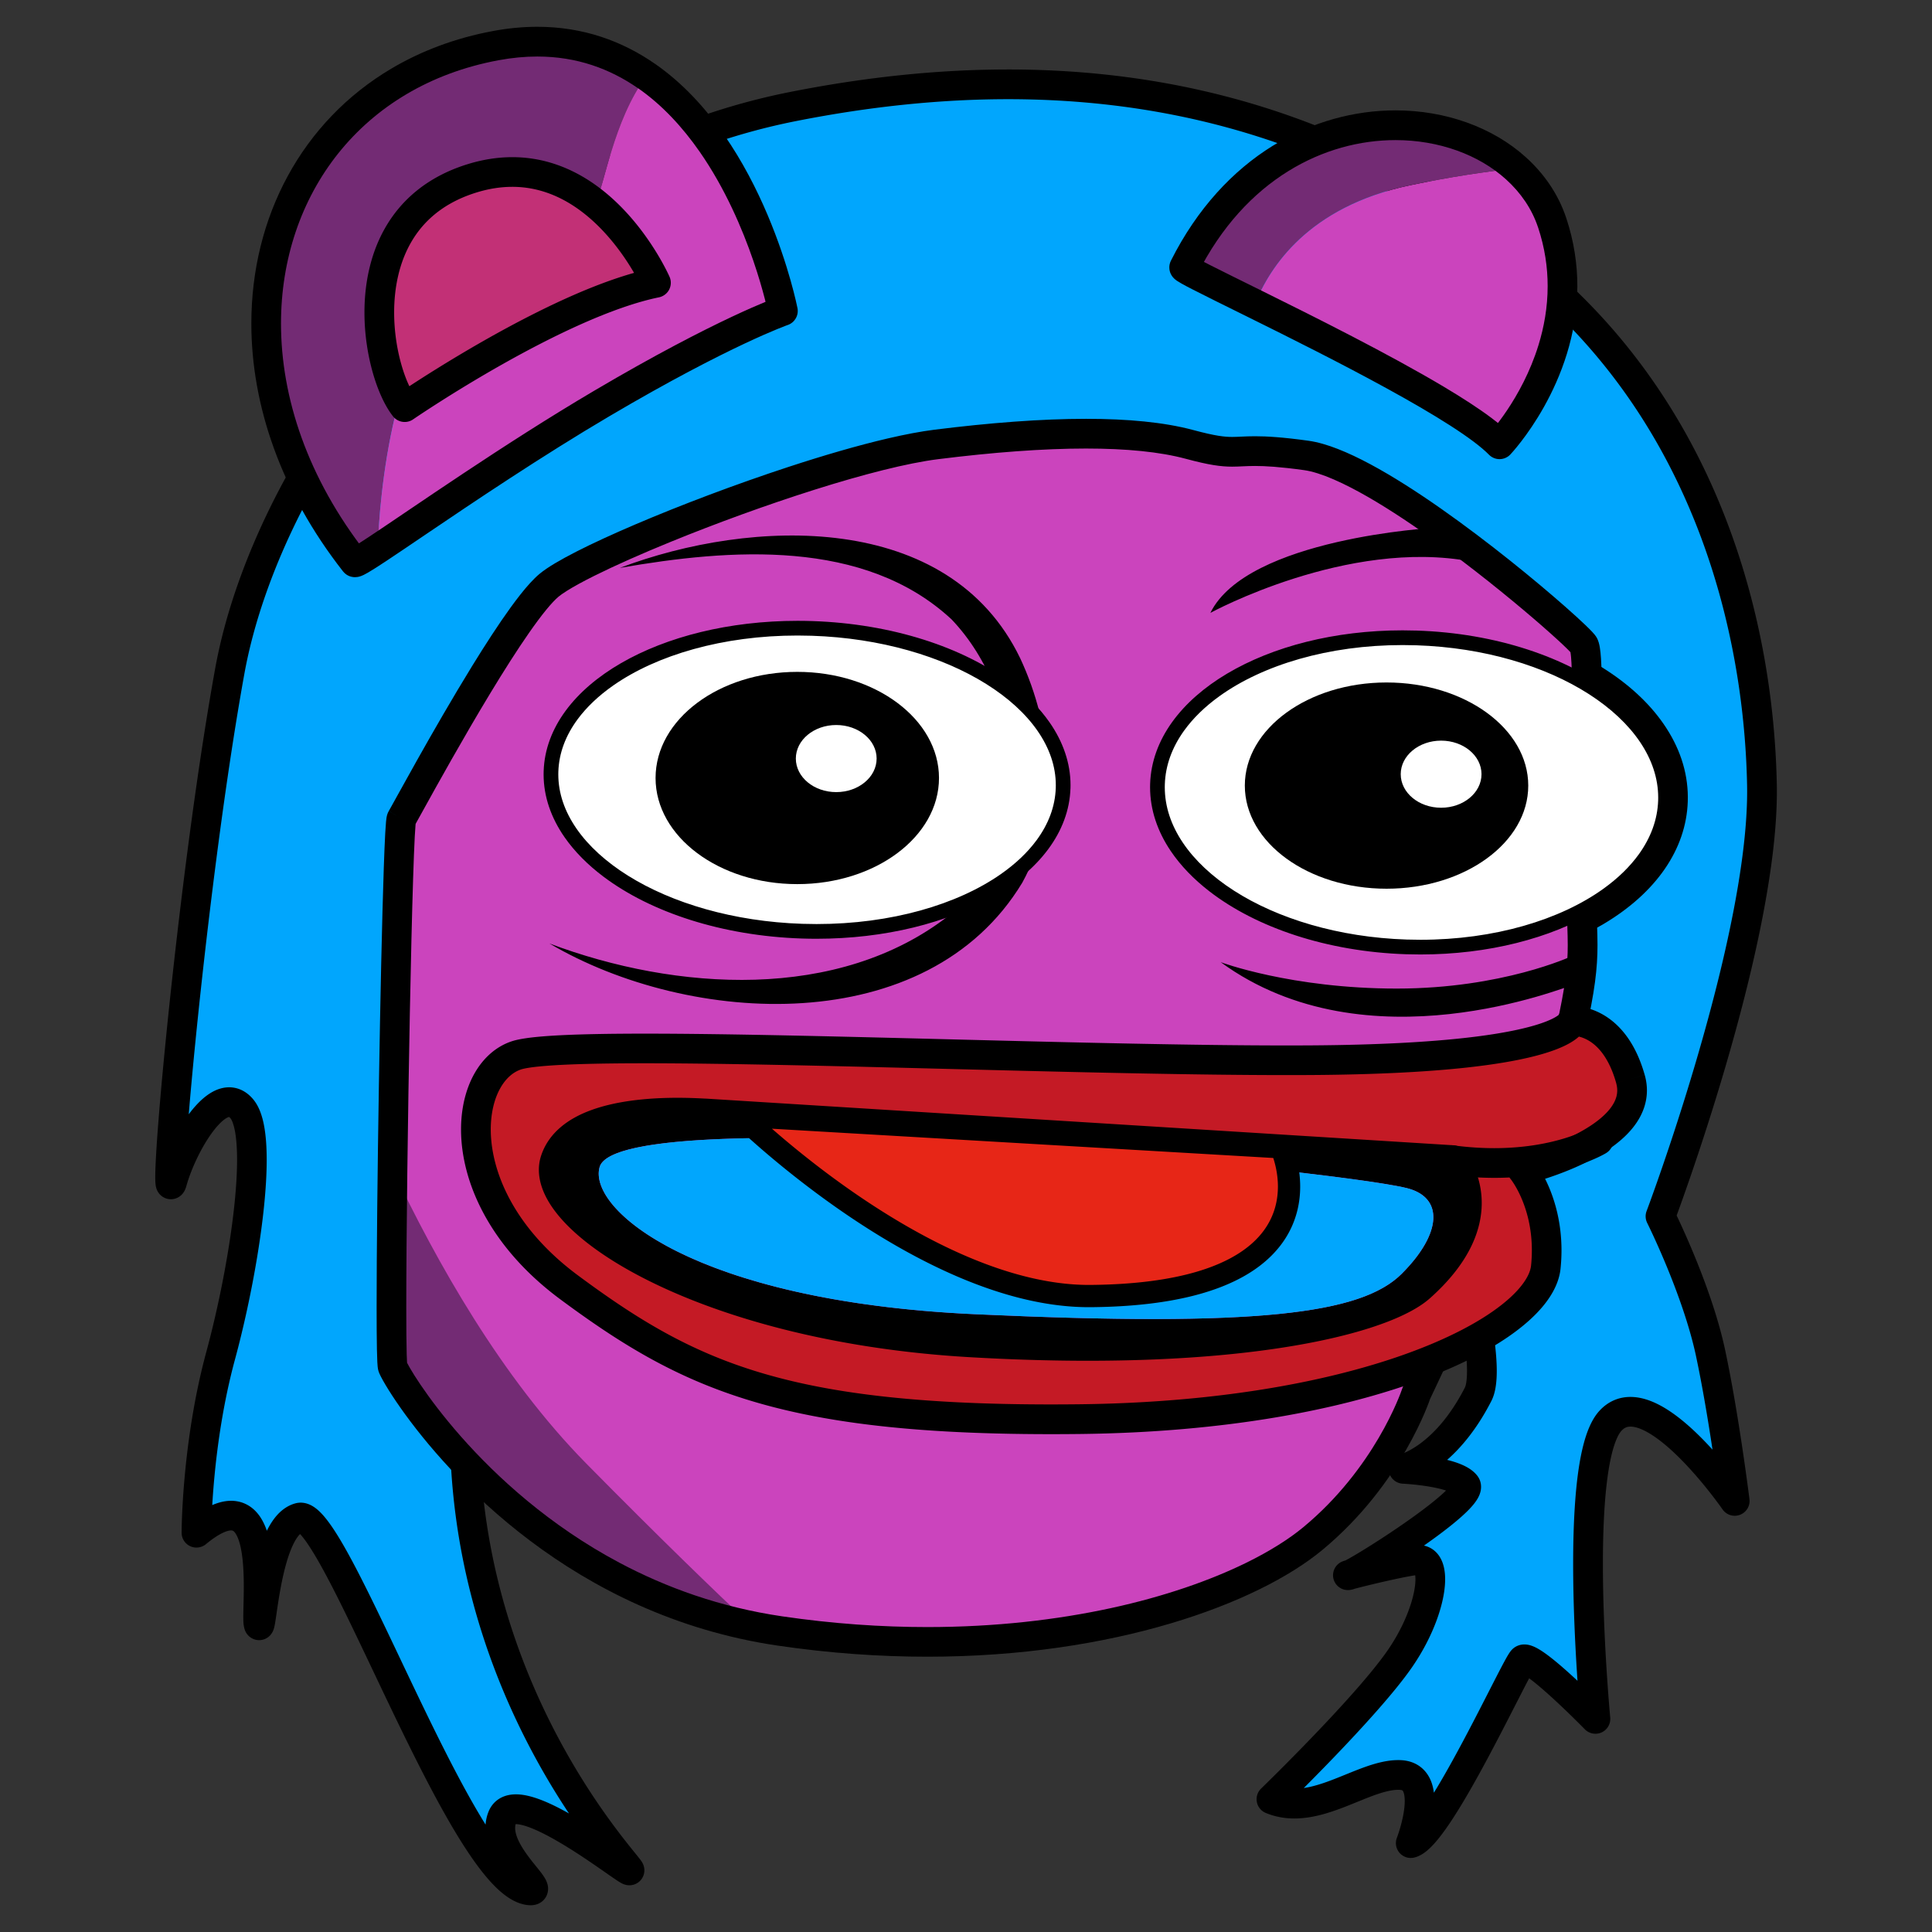 <svg xmlns="http://www.w3.org/2000/svg" xml:space="preserve" id="Layer_1" x="0" y="0" style="enable-background:new 0 0 1999.44 1999.44" version="1.1" viewBox="0 0 1999.44 1999.44"><rect x="0" y="0" width="1999.44" height="1999.44" fill="#333333" stroke="none"/><style>.st0{fill:#01a6fd}.st1{fill:#cb44bd}.st2{fill:#732b74}.st6{fill:#fff}</style><path d="M203.26 1586.29s0-90.88 25.07-183.32 45.44-227.19 21.94-255.4c-23.5-28.2-61.11 36.04-72.08 75.21-10.97 39.17 20.37-311.81 59.54-528.03 39.17-216.23 250.7-518.63 582.87-584.44s575.04 15.67 761.49 167.65 238.16 374.48 241.3 534.3c3.13 159.82-104.98 446.56-104.98 446.56s37.6 75.21 51.71 141.02c14.1 65.81 25.07 153.55 25.07 153.55s-87.74-126.92-128.48-83.04c-40.74 43.87-15.67 308.67-15.67 308.67s-67.38-68.94-75.21-61.11c-7.83 7.83-87.74 183.32-115.95 189.59 0 0 26.64-68.94-10.97-70.51-37.6-1.57-87.74 43.87-133.18 25.07 0 0 98.71-95.58 133.18-145.72 34.47-50.14 40.74-104.98 17.24-101.85-23.5 3.13-78.34 17.24-70.51 15.67 7.83-1.57 131.96-79.35 120.99-93.45-10.97-14.1-64.12-16.62-64.12-16.62s42.71-9.81 77.18-77.18c34.47-67.38-168.53-661.98-317.38-713.68s-745.83 531.17-730.16 789.7 173.92 416.79 169.22 416.79-117.51-90.88-131.62-54.84c-14.1 36.04 50.79 79.44 26.64 75.21-69.54-12.19-200.56-394.85-236.6-385.45s-39.17 126.92-42.31 109.68c-3.11-17.25 17.26-161.4-64.22-94.03z" class="st0"/><path d="M203.26 1586.29h15.36v-.03c0-1.03.09-23.66 3.22-57.15 3.12-33.48 9.3-77.82 21.32-122.12 8.78-32.4 16.95-69.68 22.96-106.03 3-18.17 5.47-36.11 7.19-53.1 1.72-17 2.7-33.04 2.7-47.53-.01-13.09-.78-24.89-2.71-35.26-.97-5.19-2.24-10.04-3.99-14.59-1.76-4.54-4-8.84-7.24-12.75-3.07-3.69-6.75-6.87-11.07-9.1-4.29-2.24-9.18-3.4-13.84-3.38-2.82 0-5.55.39-8.11 1.05-4.82 1.25-9.04 3.4-12.88 5.96-3.36 2.25-6.46 4.85-9.39 7.7-5.13 4.99-9.82 10.77-14.21 17.05-6.57 9.42-12.45 19.97-17.42 30.59-4.97 10.63-9.01 21.27-11.74 31.02-.09.31-.15.5-.16.54l5.37 1.91-5.22-2.29c-.11.25-.15.36-.16.38l5.37 1.91-5.22-2.29 9.93 4.36-9.49-5.23c-.22.41-.35.68-.43.87l9.93 4.36-9.49-5.23 11.49 6.33-10.75-7.52c-.35.5-.57.88-.74 1.19l11.49 6.33-10.75-7.52 11.88 8.3-8.85-11.46c-1.73 1.36-2.48 2.41-3.02 3.16l11.88 8.3-8.85-11.46 9.18 11.88-5.61-13.92c-1.55.63-2.7 1.38-3.57 2.05l9.18 11.88-5.61-13.92 5.66 14.05v-15.15c-2.14 0-4.12.47-5.66 1.1l5.66 14.05v-15.15 15.18l4.36-14.54c-1.37-.41-2.89-.64-4.36-.64v15.18l4.36-14.54-4.35 14.51 7.87-12.94c-1-.61-2.19-1.17-3.53-1.57l-4.35 14.51 7.87-12.94-7.8 12.82 11.78-9.31a14.99 14.99 0 0 0-3.98-3.52l-7.8 12.82 11.78-9.31-11.46 9.05 13.01-6.62c-.33-.65-.79-1.45-1.56-2.43l-11.46 9.05 13.01-6.62-11.92 6.07 12.89-3.62c-.15-.51-.36-1.23-.96-2.45l-11.92 6.07 12.89-3.62-7.88 2.22 8.14-1.05c-.01-.05-.02-.3-.26-1.17l-7.88 2.22 8.14-1.05c-.01-.08-.05-.56-.08-1.25-.03-.7-.04-1.63-.04-2.75 0-2.78.1-6.66.31-11.42.78-17.89 3.02-48.01 6.44-85.58 5.13-56.39 12.91-129.73 22.37-205.27 9.45-75.53 20.59-153.3 32.39-218.45 9.46-52.3 29.52-110.44 59.45-169.04 44.88-87.92 111.94-176.83 198.14-249.58 86.22-72.77 191.45-129.39 313.15-153.5 78.22-15.5 151.27-22.7 219.62-22.7 109.31.01 206.61 18.4 294.09 50.94 87.48 32.55 165.19 79.29 235.09 136.25 45.46 37.06 82.67 78.37 113.02 121.99 45.52 65.43 75.62 136.13 94.61 205.25 18.99 69.12 26.87 136.65 28.02 195.45.04 2.18.06 4.39.06 6.62 0 19.3-1.58 40.67-4.4 63.22-4.92 39.47-13.6 82.53-23.87 124.8-15.41 63.41-34.38 125.07-49.49 170.8-7.55 22.86-14.14 41.75-18.84 54.9-2.35 6.58-4.22 11.72-5.5 15.2-.64 1.74-1.13 3.07-1.47 3.96-.17.45-.29.78-.37 1l-.09.25-.03.07c-1.51 4-1.28 8.46.63 12.29l.02.03c.46.91 9.76 19.67 20.61 46.04 5.42 13.18 11.22 28.27 16.49 43.94 5.27 15.67 10.01 31.92 13.31 47.35 6.93 32.35 13.18 70.53 17.65 100.5 2.24 14.99 4.04 27.95 5.28 37.14.62 4.6 1.1 8.26 1.42 10.76.16 1.25.29 2.21.37 2.86l.09.73.03.24 15.24-1.91 12.63-8.74c-.12-.17-4.25-6.14-11.12-15.06-5.16-6.69-11.86-15.04-19.6-23.86-11.63-13.24-25.5-27.53-40.4-39-7.47-5.73-15.21-10.78-23.35-14.58-4.07-1.89-8.25-3.47-12.58-4.59-4.33-1.12-8.81-1.8-13.42-1.8-5.65-.01-11.51 1.05-17.03 3.45-5.52 2.38-10.59 6.05-14.87 10.68-3.57 3.86-6.35 8.22-8.72 12.94-4.12 8.26-7.08 17.74-9.49 28.38-3.58 15.94-5.83 34.5-7.24 54.55-1.41 20.04-1.95 41.52-1.95 63.02 0 40.3 1.93 80.63 3.85 110.95 1.92 30.32 3.84 50.61 3.85 50.73l15.29-1.45 10.99-10.74c-.11-.11-15.3-15.66-32.37-31.42-8.56-7.89-17.54-15.82-25.67-22.09-4.09-3.14-7.92-5.88-11.76-8.11-1.93-1.12-3.87-2.12-6.09-2.99-1.12-.43-2.31-.83-3.69-1.16-1.38-.32-2.95-.58-4.87-.58-1.73 0-3.79.22-6.05 1.01-2.25.77-4.67 2.19-6.57 4.11-.8.81-1.28 1.4-1.7 1.95-.81 1.05-1.38 1.92-1.98 2.87-1.14 1.82-2.32 3.88-3.69 6.39-2.57 4.68-5.76 10.81-9.51 18.11-6.56 12.75-14.78 29-23.78 46.29-6.75 12.96-13.93 26.5-21.14 39.54-5.4 9.78-10.82 19.27-16.07 28-3.94 6.55-7.77 12.67-11.42 18.14-5.45 8.2-10.54 14.98-14.53 19.36-1.98 2.19-3.69 3.76-4.74 4.54-.52.39-.86.59-.88.6l.39.74-.34-.75-.04.02.39.74-.34-.75 2.09 4.57-1.09-4.89c-.58.13-.9.27-1 .32l2.09 4.57-1.09-4.89 3.33 14.99 14.33 5.54c.13-.34 2.58-6.69 5.07-15.84 1.24-4.58 2.5-9.86 3.47-15.5.96-5.65 1.65-11.65 1.65-17.81 0-4.35-.34-8.78-1.3-13.26-.72-3.36-1.8-6.77-3.45-10.11a34.936 34.936 0 0 0-4.77-7.26 32.237 32.237 0 0 0-11.18-8.39c-4.39-2-9.22-3.02-14.15-3.22-.86-.04-1.72-.05-2.57-.05-5.09 0-10.06.61-14.91 1.57-8.5 1.7-16.71 4.47-24.82 7.54-12.14 4.62-24.1 9.93-35.6 13.94-5.74 2.01-11.36 3.68-16.74 4.84-5.39 1.16-10.54 1.79-15.41 1.79-6.31-.01-12.11-1.02-17.89-3.4l-5.87 14.19 10.68 11.04c.08-.08 24.86-24.07 54.06-54.45 14.6-15.19 30.3-31.98 44.62-48.23 7.16-8.13 13.97-16.13 20.15-23.75 6.17-7.63 11.71-14.88 16.34-21.62 11.1-16.15 19.47-32.71 25.16-48.18 2.84-7.74 5.02-15.22 6.5-22.3 1.48-7.09 2.29-13.78 2.3-20.11 0-3.92-.31-7.7-1.07-11.42-.57-2.79-1.4-5.54-2.64-8.26-.93-2.03-2.1-4.05-3.6-5.96-2.22-2.86-5.26-5.48-8.85-7.23-3.58-1.77-7.58-2.58-11.35-2.57-1.33 0-2.63.09-3.9.26-6.14.82-13.55 2.2-21.47 3.83-11.85 2.44-24.69 5.44-34.66 7.88-4.98 1.22-9.24 2.3-12.31 3.1-1.55.41-2.78.74-3.77 1.02-.5.14-.92.26-1.45.44-.14.05-.29.09-.47.16-.14.05-.3.11-.51.19-.16.06-.35.14-.6.24-.19.08-.42.18-.72.33-.23.11-.5.25-.87.46-.27.16-.6.35-1.02.63-.63.45-1.46.99-2.79 2.43-.66.74-1.46 1.73-2.29 3.33a15.472 15.472 0 0 0-1.67 6.96c0 1.27.16 2.63.52 3.95.65 2.48 1.96 4.68 3.3 6.18a15.313 15.313 0 0 0 7.29 4.63c1.42.4 2.24.47 2.89.54.63.06 1.05.06 1.4.06.63 0 .99-.03 1.29-.05.51-.04.79-.08 1.03-.12.68-.1 1-.17 1.42-.25 1.08-.22 1.76-.44 2.35-.64 1.13-.39 1.91-.73 2.73-1.1 1.54-.71 3.1-1.51 4.94-2.5 3.41-1.85 7.68-4.31 12.68-7.31 17.45-10.49 43.62-27.43 65.93-43.92 5.58-4.12 10.91-8.22 15.83-12.21 3.69-2.99 7.14-5.92 10.3-8.78 4.74-4.31 8.8-8.36 12.15-12.61 1.67-2.15 3.19-4.34 4.52-6.98.66-1.33 1.27-2.77 1.76-4.46.48-1.68.85-3.63.85-5.89 0-1.8-.25-3.81-.9-5.84-.64-2.02-1.7-4.02-3.02-5.71-1.58-2.02-3.3-3.67-5.06-5.08-3.31-2.63-6.74-4.48-10.28-6.06-6.18-2.73-12.77-4.58-19.41-6.07-9.94-2.21-19.96-3.5-27.63-4.28-7.66-.78-12.94-1.03-13.14-1.04l-.73 15.34 3.44 14.97c1.64-.37 14.33-3.59 31.25-15.86 16.92-12.25 37.92-33.58 56.17-69.29 2.35-4.64 3.59-9.41 4.42-14.52.81-5.11 1.14-10.58 1.14-16.57 0-9.06-.78-19.28-2.22-30.68-2.7-21.35-7.72-46.82-14.68-75.37-12.19-49.94-30.34-109.24-52.51-170.91-33.27-92.5-75.53-190.22-120.52-269.18-22.52-39.49-45.69-74.3-69.13-101.61-11.73-13.66-23.54-25.45-35.54-35.01-12.01-9.55-24.23-16.91-36.97-21.35-8.2-2.85-16.98-4.08-26.13-4.08-12.86.01-26.51 2.4-41.04 6.64-27.22 7.98-57.64 22.53-90.64 42.25-57.67 34.52-123.07 84.99-189.12 144.66-99.03 89.52-199.35 199.66-275.36 307.54-38 53.95-69.92 107.33-92.53 157.56-11.3 25.12-20.27 49.46-26.46 72.77-6.18 23.31-9.59 45.61-9.6 66.67 0 3.75.11 7.45.33 11.12 3.95 65.13 16.75 124.04 33.71 175.8 25.44 77.63 60.23 139.18 88.67 181.82a744.687 744.687 0 0 0 35.94 49.37c4.53 5.72 8.17 10.17 10.55 13.13 1.18 1.47 2.07 2.6 2.43 3.1l.14.2 6.74-4.63-7.2 3.86c.35.64.45.76.45.77l6.74-4.63-7.2 3.86 11.94-6.41-12.7 4.71c.34.9.59 1.36.76 1.7l11.94-6.41-12.7 4.71 13.75-5.1-14.3 3.27c.19.81.38 1.38.55 1.83l13.75-5.1-14.3 3.27 14.67-3.35h-15.05c.01 1.5.2 2.55.38 3.35l14.67-3.35h-15.05 15.22l-14.43-4.85c-.65 1.95-.79 3.58-.79 4.85h15.22l-14.43-4.85 14.48 4.86-12.02-9.43a15.598 15.598 0 0 0-2.47 4.57l14.48 4.86-12.02-9.43 12.02 9.44-8.95-12.4c-1.13.82-2.2 1.84-3.08 2.96l12.02 9.44-8.95-12.4 8.94 12.38-3.9-14.77c-1.53.4-3.33 1.15-5.04 2.38l8.94 12.38-3.9-14.77 3.88 14.71v-15.21c-1.05 0-2.34.1-3.88.5l3.88 14.71v-15.21 14.8l2.8-14.53c-.68-.13-1.54-.26-2.8-.27v14.8l2.8-14.53-2.59 13.44 4.99-12.76c-.46-.17-1.08-.42-2.4-.69l-2.59 13.44 4.99-12.76-3.75 9.59 4.54-9.24c-.14-.07-.36-.17-.79-.35l-3.75 9.59 4.54-9.24-2.51 5.11 2.65-5.04-.13-.07-2.51 5.11 2.65-5.04-.73 1.39.76-1.37-.03-.02-.73 1.39.76-1.37c-.06-.03-.8-.47-1.77-1.11-1.86-1.22-4.72-3.18-8.19-5.6-6.09-4.24-14.14-9.89-23.19-15.97-13.6-9.13-29.44-19.23-44.94-27.29-7.76-4.03-15.44-7.56-22.95-10.2-3.76-1.32-7.47-2.41-11.2-3.21-3.73-.79-7.48-1.29-11.35-1.29-2.64 0-5.34.24-8.1.85-2.07.46-4.17 1.14-6.23 2.1a27.437 27.437 0 0 0-8.54 6.2c-2.46 2.66-4.35 5.8-5.62 9.06-2.15 5.48-3.09 11.15-3.08 16.56 0 5.02.78 9.82 2.01 14.32 2.17 7.89 5.68 14.93 9.53 21.31 2.89 4.78 6 9.18 9 13.17 2.25 2.99 4.45 5.75 6.44 8.23 1.49 1.86 2.88 3.56 4.07 5.06 1.78 2.23 3.17 4.09 3.75 4.99.14.22.23.37.26.42l.01.02 2.43-1.32-2.51 1.15.08.17 2.43-1.32-2.51 1.15 7.66-3.51-8.1 2.26c.19.69.36 1.06.45 1.25l7.66-3.51-8.1 2.26 11.71-3.26h-12.14c.01 1.54.24 2.57.43 3.26l11.71-3.26h-12.14H550l-13.22-2.82c-.23 1.06-.3 2.01-.3 2.82H550l-13.22-2.82 13.71 2.93-10.96-8.73c-1.43 1.76-2.37 3.96-2.75 5.8l13.71 2.93-10.96-8.73 10.89 8.67-7.42-11.78a13.95 13.95 0 0 0-3.47 3.11l10.89 8.67-7.42-11.78 6.85 10.88-2.63-12.6c-1 .21-2.47.63-4.22 1.73l6.85 10.88-2.63-12.6 1.95 9.33V1941c-.33 0-.93.01-1.95.22l1.95 9.33V1941v4.92l.28-4.91-.28-.01v4.92l.28-4.91-.09 1.64.15-1.64h-.06l-.09 1.64.15-1.64s-.17-.02-.45-.07c-.58-.1-1.5-.36-2.74-.94-2.39-1.1-5.88-3.46-9.83-7.11-3.71-3.42-7.86-7.93-12.22-13.34-8.2-10.17-17.17-23.51-26.46-38.94-16.27-27.02-33.55-60.44-50.64-95.26-12.82-26.12-25.56-53.05-37.79-78.77-9.17-19.29-18.07-37.91-26.52-55.03-6.34-12.84-12.43-24.84-18.22-35.68-4.35-8.13-8.52-15.61-12.54-22.32-3.01-5.04-5.93-9.65-8.79-13.8-4.32-6.24-8.39-11.45-12.94-15.76-2.3-2.15-4.74-4.12-7.76-5.79-1.51-.83-3.19-1.58-5.09-2.15-1.9-.57-4.04-.95-6.35-.95-1.7 0-3.49.21-5.23.67-3.85 1-7.4 2.67-10.51 4.71-5.85 3.86-10.24 8.88-13.87 14.29-3.18 4.76-5.79 9.9-8.08 15.29-4 9.43-7.01 19.65-9.45 29.81-3.65 15.21-5.99 30.28-7.64 41.45-.82 5.56-1.47 10.2-1.96 13.06-.12.71-.23 1.3-.31 1.72-.06.32-.11.54-.13.62l-.01.03 1.98.51-1.97-.56-.01.05 1.98.51-1.97-.56 7.68 2.18-7.5-2.71c-.11.3-.15.45-.17.53l7.68 2.18-7.5-2.71 11.26 4.07-10.85-5.06c-.21.45-.33.76-.41.99l11.26 4.07-10.85-5.06 12.43 5.79-11.72-7.11c-.34.56-.55.98-.71 1.32l12.43 5.79-11.72-7.11 12.39 7.52-11.34-9.02c-.47.59-.79 1.09-1.05 1.5l12.39 7.52-11.34-9.02 11.71 9.32-8.1-12.58c-1.88 1.23-2.9 2.39-3.61 3.26l11.71 9.32-8.1-12.58 8.21 12.75-4.69-14.42a14.92 14.92 0 0 0-3.51 1.67l8.21 12.75-4.69-14.42 4.71 14.47v-15.21c-1.67 0-3.31.29-4.71.75l4.71 14.47v-15.21 15.22l4.5-14.54c-1.38-.43-2.94-.68-4.5-.68v15.22l4.5-14.54-4.49 14.51 7.86-12.99a15.05 15.05 0 0 0-3.37-1.51l-4.49 14.51 7.86-12.99-7.79 12.88 11.46-9.77c-.78-.91-1.89-2.03-3.66-3.11l-7.79 12.88 11.46-9.77-11.01 9.39 13.19-5.98c-.36-.74-.83-1.8-2.17-3.41l-11.01 9.39 13.19-5.98-10.82 4.91 11.5-3.01c-.09-.3-.2-.79-.69-1.9l-10.82 4.91 11.5-3.01-6.05 1.58 6.11-1.31-.06-.27-6.05 1.58 6.11-1.31-1.85.4 1.85-.36-.01-.03-1.85.4 1.85-.36v-.02l-2.65.48 2.67-.35-.02-.13-2.65.48 2.67-.35c-.01-.03-.06-.58-.09-1.38-.03-.8-.05-1.87-.05-3.13 0-3.35.12-8 .25-13.35.13-5.37.26-11.47.26-17.96 0-8.44-.22-17.51-.99-26.55-.58-6.78-1.46-13.54-2.86-20.08-1.05-4.9-2.39-9.68-4.19-14.28-1.35-3.45-2.97-6.8-4.98-10a43.35 43.35 0 0 0-5.31-6.86c-3.06-3.22-6.85-6.07-11.26-8.02-4.4-1.97-9.33-2.98-14.28-2.97-3.73 0-7.46.54-11.16 1.52-5.55 1.47-11.06 3.9-16.74 7.19-5.68 3.3-11.55 7.48-17.79 12.63l9.77 11.77h15.36-15.36l9.79 11.84c6.94-5.75 12.77-9.51 17.22-11.65 2.22-1.08 4.09-1.75 5.58-2.14 1.48-.39 2.57-.5 3.31-.5 1.05.02 1.43.16 1.84.34.35.17.78.43 1.41 1.08.54.56 1.21 1.41 1.92 2.6 1.24 2.08 2.55 5.2 3.63 9.04 1.64 5.77 2.79 13.1 3.45 20.91.67 7.82.89 16.13.89 24.06 0 6.07-.12 11.92-.25 17.22-.13 5.31-.26 10.05-.26 14.09 0 1.75.02 3.37.1 4.94.08 1.59.18 3.07.52 4.94.1.53.21 1.08.36 1.7.12.47.26.99.47 1.63a16.706 16.706 0 0 0 1.64 3.53 15.814 15.814 0 0 0 5.38 5.31c.99.59 2.19 1.14 3.54 1.54 1.35.4 2.86.63 4.37.63 1.35 0 2.69-.18 3.89-.5 2.42-.63 4.25-1.71 5.53-2.69 1.28-.98 2.1-1.89 2.72-2.66 1.2-1.52 1.69-2.55 2.09-3.36.37-.8.59-1.4.78-1.93.35-1.03.54-1.8.72-2.56.34-1.44.59-2.82.85-4.4.49-2.93 1-6.48 1.6-10.63 1.05-7.23 2.39-16.22 4.16-25.69 1.33-7.1 2.91-14.47 4.78-21.49 1.4-5.26 2.96-10.33 4.67-14.91 2.53-6.87 5.48-12.64 8.19-16.22 1.34-1.8 2.59-3.05 3.55-3.77.97-.74 1.57-.97 2-1.09l-2.53-9.68v10.01c.77 0 1.66-.1 2.53-.33l-2.53-9.68v10.01-8.58l-2.34 8.27c.54.15 1.35.31 2.34.31v-8.58l-2.34 8.27 1.36-4.82-2.31 4.46c.11.06.41.2.95.36l1.36-4.82-2.31 4.46.65-1.25-.7 1.22.05.03.65-1.25-.7 1.22.01.01c.11.06.78.53 1.69 1.43 1.81 1.72 4.52 4.95 7.56 9.28 5.75 8.14 12.79 20.14 20.52 34.61 13.55 25.36 29.33 58.4 46.11 93.71 12.59 26.49 25.76 54.29 39.07 81.23 9.99 20.21 20.05 39.94 30.04 58.32 7.49 13.78 14.94 26.81 22.3 38.72 11.06 17.87 21.83 33.22 32.66 45.1 5.43 5.94 10.89 11.04 16.7 15.14 2.91 2.05 5.92 3.84 9.11 5.31 3.19 1.47 6.57 2.61 10.16 3.24 1.7.29 3.39.51 5.42.52 1.27 0 2.69-.09 4.41-.45 1.28-.28 2.75-.72 4.37-1.53 1.2-.61 2.49-1.43 3.7-2.52 1.83-1.62 3.43-3.88 4.34-6.19.93-2.31 1.22-4.54 1.22-6.36 0-1.76-.25-3.19-.54-4.39-.59-2.32-1.33-3.86-2.03-5.23-1.34-2.51-2.71-4.42-4.2-6.44-2.6-3.47-5.61-7.08-8.76-11.05-4.71-5.91-9.66-12.55-13.18-18.98-1.76-3.21-3.16-6.34-4.06-9.19-.91-2.86-1.33-5.4-1.32-7.57.01-1.98.31-3.65.97-5.36l-2.36-1.14 1.87 1.81c.29-.3.47-.6.49-.67l-2.36-1.14 1.87 1.81-2.09-2.02.96 2.8c.07 0 .69-.31 1.12-.78l-2.09-2.02.96 2.8-.02-.07.02.07-.02-.07.02.07c.04-.02.54-.14 1.49-.13.96 0 2.37.12 4.09.45 3.23.6 7.53 1.91 12.34 3.85 8.44 3.37 18.44 8.59 28.49 14.49 15.12 8.87 30.43 19.27 42.27 27.48 5.94 4.12 10.99 7.68 14.9 10.33 1.97 1.34 3.62 2.43 5.19 3.39.8.48 1.56.93 2.61 1.45.55.26 1.16.55 2.13.9.5.17 1.09.36 1.91.55.83.18 1.88.38 3.5.39a15.52 15.52 0 0 0 9.44-3.21c1.13-.87 2.18-1.93 3.02-3.08 1.27-1.72 2.06-3.57 2.48-5.15.43-1.59.53-2.94.53-4.03 0-1.37-.16-2.38-.33-3.2-.35-1.6-.73-2.49-1.02-3.19-.6-1.35-1.01-1.97-1.38-2.56-.7-1.09-1.25-1.81-1.89-2.66-1.22-1.59-2.71-3.43-4.6-5.77-3.53-4.36-8.4-10.36-14.33-18.05-20.72-26.87-54.28-74.31-84.1-139.1-29.82-64.8-55.87-146.85-61.7-243.08-.18-3.02-.27-6.11-.27-9.26-.03-28.79 7.76-63.02 22.29-100.46 12.69-32.77 30.46-67.99 52.16-104.41 37.98-63.75 87.98-131.14 143.65-196.18 83.48-97.57 179.75-189.92 267.07-257.46 43.64-33.77 85.05-61.33 121.17-80.2 18.05-9.44 34.76-16.7 49.6-21.51 14.83-4.83 27.78-7.17 38.07-7.15 6.39 0 11.73.87 16.05 2.38 6.84 2.37 14.37 6.41 22.34 12.14 14.96 10.73 31.3 27.39 47.88 48.57 14.53 18.53 29.31 40.48 43.95 64.89 25.64 42.71 50.87 92.91 74.21 145.54 35.02 78.95 65.81 163.41 87.74 236.6 10.97 36.59 19.73 70.36 25.7 99.1 2.99 14.37 5.28 27.47 6.81 38.99 1.53 11.5 2.3 21.44 2.29 29.27 0 4.79-.29 8.79-.76 11.75-.45 2.96-1.15 4.85-1.42 5.34-16.22 31.66-33.81 48.93-46.87 58.42-6.53 4.74-11.96 7.52-15.55 9.08-1.8.78-3.14 1.25-3.92 1.51-.39.13-.65.2-.76.23l-.05.01 2.11 8.28-1.91-8.33-.2.05 2.11 8.28-1.91-8.33c-7.5 1.72-12.55 8.67-11.86 16.34s6.89 13.61 14.57 13.98l.27-5.64-.27 5.64h.01l.27-5.64-.27 5.64c.04 0 3.27.16 8.2.6 3.7.33 8.35.82 13.3 1.52 3.71.52 7.6 1.16 11.35 1.92 5.62 1.13 10.98 2.58 14.81 4.1 1.91.75 3.42 1.51 4.31 2.08.45.28.74.5.86.61l.06.05.01.01 1.46-1.46-1.63 1.27.16.19 1.46-1.46-1.63 1.27 9.62-7.48-11.6 3.73c.42 1.31 1.13 2.66 1.98 3.76l9.62-7.48-11.6 3.73 11.07-3.56h-11.64c0 .99.14 2.24.57 3.56l11.07-3.56h-11.64 9.17l-8.76-2.81c-.15.49-.4 1.39-.4 2.81h9.17l-8.76-2.81 4.62 1.48-4.44-1.95c-.03.08-.1.23-.17.47l4.62 1.48-4.44-1.95 1.65.72-1.62-.79-.03.07 1.65.72-1.62-.79.04.02-.04-.02.04.02-.04-.02c-.02.06-.53.92-1.48 2.07-1.77 2.2-4.97 5.47-9.06 9.11-7.18 6.42-17.07 14.12-27.81 21.89-16.12 11.68-34.22 23.62-48.67 32.64-7.22 4.51-13.55 8.3-18.18 10.93-2.3 1.31-4.2 2.33-5.41 2.94-.6.3-1.04.51-1.14.55l-.02.01 2.1 5.07-1.77-5.19c-.24.08-.33.12-.33.12l2.1 5.07-1.77-5.19 3.83 11.26-2.33-11.65c-.86.18-1.25.32-1.5.4l3.83 11.26-2.33-11.65-.08.02 1.34 7.18-1.07-7.23c-.22.03-.27.04-.27.04l1.34 7.18-1.07-7.23 1.92 12.94-1.37-13.01c-.28.03-.43.05-.55.07l1.92 12.94-1.37-13.01 1.55 14.69v-14.77c-.9.01-1.25.05-1.55.08l1.55 14.69v-14.77 15.19l1.24-15.14c-.55-.04-.93-.05-1.24-.05v15.19l1.24-15.14-1.24 15.24 2.88-15.02c-.71-.13-1.22-.19-1.64-.22l-1.24 15.24 2.88-15.02-2.89 15.05 4.93-14.51c-.86-.29-1.51-.44-2.04-.54l-2.89 15.05 4.93-14.51-4.93 14.53 7.26-13.52c-.92-.49-1.69-.79-2.33-1.01l-4.93 14.53 7.26-13.52-7.27 13.52 9.6-11.98c-.86-.69-1.64-1.17-2.33-1.54l-7.27 13.52 9.6-11.98-9.6 11.98 13.52-7.27a15.386 15.386 0 0 0-3.92-4.71l-9.6 11.98 13.52-7.27-13.52 7.27 14.89-3.75c-.31-1.25-.79-2.46-1.37-3.53l-13.52 7.27 14.89-3.75-14.89 3.75h15.36c0-1.21-.15-2.49-.46-3.75l-14.89 3.75h15.36-15.36l14.88 3.8c.28-1.11.48-2.4.48-3.8h-15.36l14.88 3.8-14.88-3.8 12.7 8.63c.73-1.09 1.59-2.6 2.17-4.83l-14.88-3.8 12.7 8.63-12.69-8.62 10.76 10.94c.54-.54 1.19-1.23 1.93-2.32l-12.69-8.62 10.76 10.94-10.74-10.91 8.41 12.79c.54-.37 1.24-.83 2.32-1.88l-10.74-10.91 8.41 12.79-8.36-12.71 7.15 13.42c.3-.16.68-.37 1.21-.72l-8.36-12.71 7.15 13.42-7-13.15 5.82 13.71c.26-.11.58-.25 1.18-.56l-7-13.15 5.82 13.71-5.22-12.29 4.4 12.61c.14-.05.33-.11.82-.32l-5.22-12.29 4.4 12.61-2.69-7.71 2.48 7.78.21-.07-2.69-7.71 2.48 7.78-.33-1.04.32 1.04h.01l-.33-1.04.32 1.04c.05-.02.44-.13.97-.28 2.05-.57 6.29-1.67 11.62-2.99 8.01-1.98 18.6-4.5 28.89-6.74 5.14-1.12 10.22-2.17 14.83-3.05 4.6-.88 8.77-1.58 11.97-2.01l-.16-1.6v1.6l.16-.01-.16-1.6v1.6-4.28l-1.1 4.12c.49.13.89.16 1.1.16v-4.28l-1.1 4.12 1.51-5.67-2.86 5.12c.44.25.92.44 1.35.55l1.51-5.67-2.86 5.12 2.46-4.4-4.02 3.1c.22.3.79.87 1.57 1.3l2.46-4.4-4.02 3.1 1.62-1.25-1.77 1.04.15.21 1.62-1.25-1.77 1.04.37-.22-.38.21.01.01.37-.22-.38.21s.07.14.18.44c.33.9.79 3.24.78 6.51.01 3.63-.5 8.39-1.64 13.81-1.7 8.15-4.8 17.8-9.3 27.97-4.5 10.19-10.39 20.92-17.6 31.41-3.99 5.8-9.08 12.5-14.9 19.7-10.19 12.6-22.61 26.71-35.46 40.71-19.28 21.01-39.53 41.8-54.93 57.3-7.7 7.75-14.2 14.19-18.75 18.67-2.28 2.24-4.08 4-5.3 5.2-.61.6-1.08 1.05-1.39 1.36-.16.15-.28.27-.35.34l-.11.11a15.297 15.297 0 0 0-4.4 13.91c.97 5.09 4.42 9.33 9.22 11.32 9.84 4.08 19.94 5.74 29.64 5.73 11.46-.01 22.39-2.22 32.73-5.26 7.76-2.29 15.21-5.06 22.35-7.88 10.7-4.23 20.73-8.56 29.71-11.66 4.48-1.55 8.69-2.8 12.51-3.63 3.82-.84 7.25-1.25 10.19-1.24.44 0 .87.01 1.29.03.96.04 1.63.16 2.08.28.78.22.88.35 1.03.45.1.09.24.22.47.6.35.55.85 1.71 1.22 3.48.37 1.76.6 4.1.6 6.74 0 3.81-.46 8.24-1.21 12.63-1.12 6.61-2.89 13.14-4.36 17.91-.74 2.39-1.4 4.33-1.86 5.65-.23.66-.42 1.16-.54 1.48-.06.16-.1.28-.13.34l-.02.06 8.51 3.27-8.5-3.29-.01.01 8.51 3.27-8.5-3.29c-2.05 5.3-1.02 11.24 2.68 15.55s9.43 6.21 14.98 4.98c2.55-.57 4.7-1.47 6.62-2.48 3.71-1.98 6.66-4.37 9.55-7.07 2.69-2.54 5.28-5.37 7.89-8.51 4.89-5.89 9.88-12.86 15.04-20.7 9.02-13.7 18.53-30.02 27.91-47 14.06-25.44 27.79-52.33 38.54-73.35 5.37-10.5 9.99-19.55 13.47-26.08 1.73-3.26 3.18-5.9 4.21-7.66.51-.87.91-1.52 1.1-1.81l.09-.13v-.01l-3.7-2.64 3.54 2.85c.13-.16.16-.21.16-.21l-3.7-2.64 3.54 2.85-8.44-6.8 7.66 7.66c.44-.44.65-.7.78-.86l-8.44-6.8 7.66 7.66-9.45-9.45 4.4 12.62c1.66-.56 3.57-1.68 5.05-3.18l-9.45-9.45 4.4 12.62-4.05-11.63v12.33c.99 0 2.38-.12 4.05-.7l-4.05-11.63v12.33-9.35l-2.14 9.12c.38.09 1.04.22 2.14.23v-9.35l-2.14 9.12 1.16-4.96-1.54 4.86c.07.02.19.06.38.1l1.16-4.96-1.54 4.86.69-2.18-.76 2.16.07.02.69-2.18-.76 2.16.23-.67-.24.66h.01l.23-.67-.24.66s.58.24 1.41.71c1.59.89 4.1 2.55 6.95 4.68 5.03 3.75 11.25 8.98 17.58 14.61 9.51 8.46 19.35 17.87 26.75 25.13 3.71 3.63 6.81 6.73 8.98 8.91 1.08 1.09 1.94 1.95 2.51 2.54.29.29.51.52.65.66l.16.17.05.05c4.54 4.64 11.56 5.93 17.45 3.2 5.89-2.73 9.44-8.92 8.83-15.38l-.02-.21c-.21-2.28-2.1-22.85-3.94-52.4-1.83-29.54-3.61-68.08-3.61-106.18-.01-31.94 1.26-63.63 4.67-89.07 1.69-12.7 3.93-23.85 6.6-32.41 1.33-4.28 2.76-7.9 4.16-10.69 1.4-2.8 2.78-4.75 3.77-5.8 1.72-1.84 3.17-2.78 4.56-3.39 1.4-.6 2.86-.91 4.82-.92 1.41 0 3.07.19 4.97.63 3.56.82 7.94 2.59 12.68 5.27 8.33 4.66 17.71 12.02 26.73 20.44 13.57 12.64 26.44 27.61 35.77 39.32 4.67 5.86 8.47 10.91 11.09 14.46 1.31 1.78 2.32 3.18 2.99 4.13.34.47.59.83.75 1.07l.18.26.04.06.01.01.77-.53-.77.53.77-.53-.77.53 8.42-5.83-8.42 5.82 8.42-5.83-8.42 5.82a15.322 15.322 0 0 0 18.11 5.62 15.32 15.32 0 0 0 9.76-16.26c-.01-.08-2.77-22.13-7.3-52.46-4.53-30.35-10.83-68.95-18-102.4-3.69-17.23-8.85-34.78-14.5-51.49-8.47-25.06-18.05-48.24-25.53-65.23-7.48-16.99-12.87-27.77-12.96-27.94l-13.74 6.87 14.37 5.42c.09-.24 26.46-70.17 52.89-160.54 13.22-45.19 26.45-95.48 36.42-144.85 4.98-24.68 9.15-49.14 12.09-72.64 2.93-23.51 4.63-46.06 4.63-67.02 0-2.43-.02-4.84-.07-7.23-1.61-81.41-15.53-178.67-52.94-275.33-18.71-48.32-43.3-96.48-75.19-142.31-31.88-45.83-71.06-89.33-118.83-128.26-72.15-58.82-152.85-107.41-243.79-141.23-90.93-33.84-192.05-52.88-304.81-52.87-70.51 0-145.57 7.43-225.59 23.29-84.94 16.83-162.16 48.79-230.72 90.63-102.85 62.78-186.25 147.7-247.79 237.61-30.77 44.96-56.09 91.18-75.62 136.61-19.53 45.43-33.29 90.05-40.87 131.92-17 93.87-32.46 212.41-43.7 313.94-5.62 50.76-10.18 97.24-13.35 134.25-1.58 18.51-2.81 34.64-3.65 47.8-.42 6.58-.74 12.41-.96 17.45-.22 5.04-.34 9.27-.34 12.75 0 1.38.02 2.65.06 3.84.03.89.08 1.75.15 2.61.06.65.12 1.3.23 2.03.08.55.18 1.13.35 1.84.13.53.28 1.13.54 1.88.2.56.45 1.21.84 2.01.3.6.68 1.28 1.23 2.06.83 1.16 2.05 2.65 4.19 4.09 1.07.71 2.37 1.38 3.86 1.85 1.48.48 3.14.75 4.75.74 1.84 0 3.59-.34 5.03-.84 1.36-.47 2.48-1.05 3.38-1.63 1.69-1.1 2.7-2.13 3.44-2.98 1.27-1.49 1.81-2.51 2.27-3.35.64-1.25.97-2.13 1.28-2.99.3-.85.54-1.63.77-2.46 2.01-7.18 5.17-15.74 9.08-24.31 2.93-6.44 6.27-12.9 9.83-18.87 2.66-4.48 5.45-8.69 8.23-12.39 4.15-5.56 8.36-9.98 11.71-12.51 1.66-1.28 3.08-2.07 4.02-2.46.47-.2.82-.3 1.03-.34.22-.05.29-.04.29-.05v-.74l-.17.72.17.02v-.74l-.17.72.15-.61-.26.58.11.03.15-.61-.26.58s.11.04.37.25.68.59 1.21 1.23c.42.48 1.3 1.86 2.17 4.14 1.33 3.41 2.6 8.73 3.4 15.35.82 6.63 1.24 14.57 1.24 23.44 0 13.1-.9 28.22-2.54 44.44-4.91 48.69-16.5 107.24-29.24 154.18-12.86 47.44-19.21 94.06-22.41 128.95-3.19 34.89-3.2 58.04-3.2 58.39 0 5.93 3.46 11.37 8.82 13.9 5.36 2.52 11.76 1.72 16.33-2.06l-9.84-11.78z"/><path d="M1451.58 659.96c4.79 0 9.6.08 14.45.24 145.18 4.78 260.52 80.23 257.61 168.53-2.81 85.35-115.08 151.46-253.69 151.46-4.79 0-9.6-.08-14.45-.24-145.18-4.78-260.52-80.23-257.61-168.53 2.81-85.35 115.07-151.46 253.69-151.46m0-23.04c-71.3 0-138.61 16.68-189.55 46.96-54.59 32.46-85.55 77.48-87.17 126.78-.87 26.37 6.63 52.01 22.3 76.2 14.37 22.19 35.02 42.18 61.39 59.43 52.14 34.11 121.82 54.24 196.2 56.69 5.05.17 10.17.25 15.21.25 71.3 0 138.61-16.68 189.55-46.96 54.59-32.46 85.55-77.48 87.17-126.78.87-26.37-6.63-52.01-22.3-76.2-14.37-22.19-35.02-42.18-61.39-59.43-52.14-34.11-121.82-54.24-196.2-56.69-5.06-.16-10.18-.25-15.21-.25z"/><path d="M415.52 847.26c-4.97 8.29-13.67 553.61-9.11 567.28 4.56 13.67 136.69 234.66 400.97 273.39 264.28 38.73 471.59-29.62 551.33-95.69 79.74-66.07 107.08-150.36 107.08-150.36s157.2-298.45 159.48-373.63c2.28-75.18 2.28-86.57 11.39-134.42 9.11-47.84 11.39-252.88 2.28-266.55-9.11-13.67-205.04-184.54-287.06-195.93-82.02-11.39-61.51 4.56-120.75-11.39-59.23-15.95-152.64-13.67-262 0-109.35 13.67-359.96 111.64-400.97 145.81-41.01 34.17-145.81 230.1-152.64 241.49zm883.2-532.73c84.69 41.92 217.12 108.37 253.15 145.29 0 0 96.85-102.16 54.4-229.53-7.27-21.81-20.32-40.65-37.3-56.03-31.17 3.28-67.78 8.67-109.97 17.55-105.41 22.2-145.01 84.9-160.28 122.72z" class="st1"/><path d="M1225.5 276.72c-.73 1.44 30.07 16.45 73.22 37.8C1313.99 276.7 1353.59 214 1459 191.81c42.19-8.88 78.8-14.27 109.97-17.55-82.2-74.44-258.81-65.77-343.47 102.46zm-740.32 11.95c92.87-66.34 123.39-74.3 132.67-84.91 6.85-7.83 16.68-79.18 51.18-125.13-40.65-28.22-91.85-43.38-155.99-31.42C278.21 90.98 194.62 361.64 367.1 581.87c.74.95 9.37-4.32 23.85-13.88 1.49-52 15.15-222.84 94.23-279.32z" class="st2"/><path d="M810.23 321.83s-33.02-168.12-141.2-243.21c-34.5 45.95-44.33 117.3-51.18 125.13-9.29 10.61-39.8 18.57-132.67 84.91-79.07 56.48-92.74 227.33-94.23 279.33 43.03-28.43 137.9-95.04 232.21-150.64 126.04-74.29 187.07-95.52 187.07-95.52z" class="st1"/><path d="M778.02 1682.69c-38.95-36.59-95.44-91.15-171.13-167.91-88.34-89.59-155.56-209.69-200.66-304.76-1.35 107.76-1.66 199.03.17 204.52 4.39 13.15 126.95 218.16 371.62 268.15z" class="st2"/><path d="m415.52 847.26-13.17-7.9c-.48.8-.77 1.42-.99 1.94-.43 1.03-.62 1.69-.79 2.25-.3 1.09-.42 1.8-.54 2.51-.22 1.37-.37 2.67-.52 4.23-.28 2.99-.54 6.84-.81 11.66-.5 9.01-1.01 21.34-1.52 36.36-3.59 105.02-7.41 341.59-7.41 454.59 0 17.9.1 32.7.31 43.49.11 5.4.24 9.79.42 13.19.09 1.71.19 3.16.32 4.52.07.69.15 1.34.27 2.1.06.38.13.79.24 1.29.11.5.25 1.07.52 1.9.27.79.5 1.38.75 1.95.48 1.12.99 2.18 1.61 3.38 1.19 2.32 2.75 5.13 4.77 8.52 3.77 6.34 9.11 14.67 16.07 24.53 24.35 34.48 68.55 87.78 133.38 136.62 32.41 24.41 69.98 47.68 112.78 66.81 42.79 19.13 90.8 34.11 143.96 41.9 54.03 7.92 105.74 11.43 154.54 11.43 96.65 0 181.89-13.74 251.39-34.33 34.75-10.3 65.57-22.3 91.95-35.22 26.39-12.93 48.35-26.75 65.48-40.93 41.68-34.55 69.48-73.64 86.97-104.15 17.48-30.53 24.67-52.54 24.92-53.3l-14.61-4.74 13.87 6.61c.03-.06 35.83-75.19 73.73-159.61 18.95-42.22 38.43-86.74 54.26-125.48 7.92-19.37 14.92-37.29 20.51-52.83 2.8-7.77 5.24-14.95 7.28-21.45 2.04-6.51 3.66-12.33 4.83-17.53 5.2-23.27 8.45-40.62 10.4-55.25 1.95-14.61 2.58-26.53 2.58-38.29-.01-13.54-.78-26.7-1.22-44.6-.05-2.09-.08-4.57-.08-7.37 0-10.35.35-25.02.88-42.06.8-25.57 2-56.52 3-86.96 1-30.45 1.81-60.36 1.81-84.1 0-12.46-.22-23.19-.78-31.69-.29-4.27-.65-7.95-1.21-11.31-.29-1.69-.62-3.3-1.12-5.02-.26-.87-.56-1.77-.98-2.77-.43-1-.96-2.11-1.82-3.42-.51-.76-.94-1.32-1.37-1.86-.84-1.04-1.67-1.97-2.64-3-1.85-1.97-4.15-4.26-6.98-6.98-5.3-5.07-12.42-11.58-21.06-19.19-30.21-26.6-78.85-66.58-128.45-101.35-24.81-17.39-49.84-33.47-73.15-45.96-11.66-6.25-22.89-11.6-33.57-15.76-10.69-4.16-20.8-7.16-30.51-8.52-13.28-1.84-24.02-3-32.97-3.7-8.94-.7-16.11-.93-22.11-.93-5.43 0-9.9.19-13.72.37-3.83.18-6.96.34-10 .34-4.16-.01-8.29-.26-14.46-1.25-6.14-1-14.25-2.78-25.62-5.84-15.27-4.11-32.26-7-50.84-8.89-18.58-1.89-38.73-2.76-60.28-2.76-46.52 0-99.55 4.09-156.77 11.24-14.42 1.81-30.76 4.93-48.52 9.07-31.08 7.24-66.54 17.6-102.95 29.54-54.61 17.91-111.29 39.39-157.95 59.3-23.33 9.96-44.15 19.52-61.06 28.14-8.46 4.31-15.94 8.38-22.34 12.2-6.41 3.84-11.7 7.37-16.08 11-3.32 2.78-6.56 5.99-9.92 9.67-6.27 6.89-12.94 15.4-20.04 25.2-12.4 17.14-26.05 38.21-39.74 60.43-20.52 33.32-41.1 69.19-57.09 97.64-7.99 14.22-14.84 26.59-19.95 35.82-2.55 4.62-4.67 8.45-6.26 11.32-.8 1.44-1.46 2.63-1.98 3.55-.51.9-.9 1.57-1 1.75l13.15 7.94 13.17 7.9c.34-.57.68-1.16 1.12-1.93 1.65-2.91 4.54-8.15 8.53-15.38 13.93-25.21 40.98-73.98 68.76-119.88 13.88-22.94 27.96-45.16 40.54-63.2 6.28-9.01 12.2-16.98 17.43-23.39 2.61-3.2 5.06-6.02 7.25-8.35 2.19-2.33 4.15-4.19 5.67-5.46 1.78-1.49 4.69-3.58 8.43-5.93 7.02-4.44 16.96-9.89 28.96-15.86 21.03-10.48 48.45-22.66 79.02-35.13 45.86-18.71 98.86-38.11 148.55-53.81 24.84-7.85 48.86-14.77 70.69-20.23 21.82-5.46 41.5-9.43 57.39-11.41 56.32-7.04 108.24-11.01 152.96-11 20.71 0 39.88.85 57.18 2.61 17.3 1.75 32.74 4.43 45.96 7.99 12 3.23 21.06 5.26 28.67 6.5 7.59 1.24 13.81 1.66 19.39 1.65 4.07 0 7.72-.2 11.43-.37 3.72-.17 7.56-.34 12.28-.34 5.21 0 11.5.2 19.72.84 8.22.64 18.35 1.72 31.13 3.5 4.04.56 8.82 1.68 14.12 3.36 9.95 3.14 21.72 8.25 34.45 14.83 22.31 11.51 47.6 27.51 72.9 45.14 37.97 26.46 76.01 56.62 105.13 81.12 14.56 12.24 26.89 23.08 35.83 31.28 4.46 4.09 8.08 7.53 10.62 10.07 1.27 1.26 2.27 2.31 2.91 3.01.32.35.55.61.64.73l.05.06 2.03-1.61-2.09 1.54.05.07 2.03-1.61-2.09 1.54 6.1-4.49-6.3 4.2.2.29 6.1-4.49-6.3 4.2 8.58-5.72-9.52 4c.14.33.38.87.94 1.72l8.58-5.72-9.52 4 4.13-1.73-4.3 1.29c0 .01.04.13.17.44l4.13-1.73-4.3 1.29s.11.41.23 1.07c.21 1.17.47 3.09.68 5.5.32 3.62.57 8.36.72 13.9.16 5.54.23 11.9.23 18.87 0 30.76-1.41 73.29-2.84 113.4-.71 20.06-1.42 39.53-1.96 56.7-.54 17.18-.9 32.02-.9 43.02 0 2.99.03 5.7.09 8.13.46 18.42 1.21 31.57 1.21 43.84-.01 10.7-.53 20.87-2.31 34.23-1.78 13.34-4.84 29.86-9.93 52.61-.89 3.98-2.3 9.11-4.17 15.06-3.5 11.18-8.56 25.28-14.73 41.25-10.79 27.95-24.92 61.64-40.04 96.37-22.67 52.1-47.54 106.56-66.73 147.97-9.6 20.7-17.77 38.15-23.55 50.41-2.89 6.13-5.18 10.97-6.74 14.27-.78 1.65-1.38 2.92-1.79 3.77-.41.85-.61 1.29-.61 1.29-.28.58-.55 1.26-.74 1.87l8.34 2.7-8.33-2.72-.01.02 8.34 2.7-8.33-2.72-.07.21c-.78 2.31-7.99 23-24.21 50.63-16.21 27.64-41.41 62.15-77.99 92.45-14.71 12.2-34.74 24.93-59.39 37-36.98 18.12-84.33 34.77-139.96 46.84-55.64 12.07-119.57 19.58-189.87 19.58-47.33 0-97.56-3.4-150.09-11.1-64.17-9.41-120.26-29.85-168.52-55.5-72.37-38.46-127.07-88.72-163.97-130.55-18.44-20.91-32.44-39.71-41.94-53.75-4.75-7.02-8.38-12.86-10.84-17.1-1.23-2.12-2.17-3.84-2.78-5.03-.3-.59-.52-1.05-.64-1.3l-.06-.14-.02-.04-5.29 2.2 5.43-1.81c-.1-.31-.14-.39-.14-.39l-5.29 2.2 5.43-1.81-11.71 3.9 12.07-2.63c-.06-.25-.14-.61-.35-1.27l-11.71 3.9 12.07-2.63-7.53 1.64 7.61-1.22c-.01-.06-.03-.18-.08-.42l-7.53 1.64 7.61-1.22-.05.01.05-.01-.05.01.05-.01c-.03-.2-.1-.95-.17-1.98-.12-1.83-.23-4.58-.33-8.04-.29-10.41-.43-27.23-.43-48.44 0-72.69 1.6-197.42 3.7-304.69 1.05-53.64 2.22-102.93 3.38-139.15.58-18.1 1.15-32.95 1.7-43.34.27-5.18.54-9.27.78-11.93.12-1.31.23-2.29.29-2.65l.01-.09v-.02l-7.42-1.33 7.27 1.98c.13-.48.15-.63.15-.65l-7.42-1.33 7.27 1.98-12.26-3.34 11.91 4.44c.19-.52.29-.85.36-1.1l-12.26-3.34 11.91 4.44-13.51-5.04 12.36 7.42c.68-1.15.94-1.85 1.15-2.38l-13.51-5.04 12.36 7.42-13.16-7.99zm1190.75-616.97 14.57-4.86c-8.17-24.55-22.86-45.63-41.56-62.56-17.3-15.66-38.14-27.8-61.1-36.04-22.96-8.24-48.06-12.6-73.99-12.6-42.12 0-86.52 11.52-127.29 36.82-40.77 25.29-77.77 64.38-105.12 118.76-1.15 2.24-1.67 4.82-1.65 6.96 0 1.43.19 2.67.45 3.71.52 2.07 1.23 3.39 1.81 4.37.59.96 1.1 1.61 1.54 2.13.87 1.01 1.48 1.55 2.01 2.01 1.01.86 1.73 1.35 2.48 1.85 1.36.9 2.74 1.71 4.39 2.64 2.87 1.62 6.5 3.54 10.94 5.82 13.28 6.84 33.74 16.88 58.17 28.98 42.3 20.93 96.42 47.95 144.24 74.22 23.9 13.12 46.23 26.06 64.58 37.85 9.17 5.89 17.35 11.49 24.18 16.62 6.82 5.12 12.31 9.8 15.98 13.57 2.91 2.98 6.94 4.66 11.1 4.63 4.16-.03 8.17-1.77 11.03-4.79.6-.65 17.66-18.69 34.83-49.3 8.58-15.31 17.18-33.77 23.68-54.81 6.49-21.04 10.86-44.68 10.86-70.19 0-22.36-3.38-46.14-11.55-70.66l-14.58 4.87-14.57 4.86c7.09 21.28 9.97 41.66 9.97 60.94 0 21.99-3.77 42.56-9.5 61.13-8.58 27.84-21.6 51.12-32.44 67.29-5.42 8.08-10.28 14.39-13.73 18.62-1.73 2.11-3.1 3.7-4.02 4.74-.46.52-.8.89-1.01 1.13l-.22.24-.04.04.81.76-.81-.76.81.76-.81-.76 6.04 5.7-6.03-5.71-.01.01 6.04 5.7-6.03-5.71 10.73 10.15-10.72-10.16-.01.01 10.73 10.15-10.72-10.16 11.15 10.57 10.99-10.73c-5.34-5.46-11.87-10.93-19.52-16.68-13.37-10.03-30.14-20.83-49.08-32.13-28.4-16.93-61.63-34.89-94.77-52.1-33.13-17.21-66.14-33.64-93.96-47.41-21.34-10.56-39.65-19.57-52.48-26.07-6.4-3.24-11.46-5.89-14.64-7.66-.79-.44-1.46-.83-1.98-1.13-.39-.23-.69-.42-.87-.54l-.15-.1-.03-.02-3.05 4.33 3.29-4.15c-.16-.12-.22-.17-.24-.18l-3.05 4.33 3.29-4.15-6.47 8.17 7-7.71c-.25-.23-.42-.36-.54-.46l-6.47 8.17 7-7.71-9.14 10.06 10.98-7.98c-.92-1.24-1.47-1.72-1.85-2.07l-9.14 10.06 10.98-7.98-11.97 8.7 13.58-5.88c-.59-1.35-1.16-2.19-1.61-2.83l-11.97 8.7 13.58-5.88-13.84 5.99 14.67-3.51c-.24-.99-.53-1.8-.83-2.48l-13.84 5.99 14.67-3.51-14.77 3.53h15.18c0-1.36-.18-2.54-.42-3.53l-14.77 3.53h15.18-15.24l13.61 6.85c1.13-2.21 1.64-4.75 1.63-6.85h-15.24l13.61 6.85c25.06-49.74 58.07-84.22 93.88-106.46 35.81-22.22 74.55-32.2 111.09-32.21 22.49 0 44.12 3.79 63.61 10.79 19.5 7 36.83 17.19 50.86 29.9 15.26 13.84 26.67 30.43 33.04 49.5l14.6-4.89zM669.03 78.63l8.76-12.62c-16.64-11.55-35.08-21.15-55.38-27.84-20.29-6.69-42.43-10.45-66.31-10.45-14.65 0-29.94 1.41-45.88 4.38-39.02 7.27-74.28 20.6-105.14 38.87-46.31 27.39-82.67 65.9-107.32 111.27-24.66 45.38-37.64 97.6-37.64 152.54-.01 83.83 30.21 173.99 94.88 256.56 1.03 1.32 2.28 2.45 3.53 3.29 1.89 1.28 3.72 1.93 5.21 2.28 1.5.35 2.69.42 3.67.42 1.94-.02 3.11-.28 4.06-.5.88-.22 1.55-.44 2.14-.65 1.1-.4 1.94-.79 2.78-1.19 1.45-.7 2.85-1.48 4.41-2.38 2.34-1.35 5.01-3.01 8.11-4.98 3.09-1.97 6.6-4.25 10.5-6.83 10.89-7.19 24.9-16.7 41.31-27.81 49.21-33.31 120.03-81.03 190.23-122.41 62.64-36.92 108.99-60.58 139.54-74.96 15.28-7.19 26.61-12.06 34.05-15.11 3.72-1.52 6.47-2.59 8.26-3.27.89-.34 1.54-.58 1.96-.73.21-.07.35-.13.44-.16l.08-.03h.01l-1.68-4.82 1.68 4.82-1.68-4.82 1.68 4.82-4.79-13.72 4.78 13.73h.01l-4.79-13.72 4.78 13.73c7.22-2.51 11.5-9.96 10.03-17.47-.14-.68-8.57-43.58-30.96-96.48-11.21-26.45-25.91-55.41-45-82.86-19.09-27.44-42.59-53.42-71.55-73.53l-8.77 12.63-8.76 12.62c25.13 17.43 46.32 40.63 63.85 65.83 26.3 37.78 44.24 79.98 55.43 112.59 5.6 16.31 9.53 30.22 12.04 39.98 1.26 4.88 2.16 8.73 2.74 11.33.29 1.3.5 2.28.64 2.93.07.32.12.56.15.71l.03.16.01.03 13.68-2.7-13.69 2.69v.01l13.68-2.7-13.69 2.69 15.07-2.96-5.05-14.51c-1.08.38-63.02 22.05-189.82 96.8-47.53 28.02-95.03 58.7-136.04 85.94-20.5 13.62-39.39 26.37-55.81 37.49-16.42 11.11-30.4 20.6-41.03 27.62-6.58 4.35-11.91 7.78-15.54 9.95-1.79 1.08-3.19 1.85-3.83 2.16-.15.08-.26.12-.28.13l2.7 6.21-1.97-6.46c-.56.17-.72.25-.73.26l2.7 6.21-1.97-6.46 3.5 11.49-2.24-11.79c-.59.11-.97.22-1.26.31l3.5 11.49-2.24-11.79 2.59 13.64v-13.88c-1.21.01-2 .13-2.59.24l2.59 13.64v-13.88 14.79l4.87-13.95c-2.15-.73-3.73-.82-4.87-.83v14.79l4.87-13.95-4.97 14.22 8.45-12.47c-1.21-.82-2.41-1.38-3.48-1.75l-4.97 14.22 8.45-12.47-8.49 12.53 11.91-9.33c-1-1.28-2.21-2.38-3.43-3.2l-8.49 12.53 11.91-9.33c-60.85-77.71-88.34-161.19-88.35-237.62.01-66.83 20.99-128.25 59.4-176.28 19.22-24.02 42.81-44.71 70.49-61.09 27.68-16.38 59.47-28.45 95.13-35.1 14.18-2.64 27.57-3.86 40.25-3.86 20.66 0 39.43 3.22 56.69 8.9 17.25 5.69 33.01 13.86 47.48 23.9l8.79-12.67z"/><path d="M418.84 421.34s156.55-107.47 260.04-128.69c0 0-65.01-148.59-192.38-107.47s-98.17 197.68-67.66 236.16z" style="fill:#c23076"/><path d="m418.84 421.34 8.69 12.66.09-.06c2.15-1.47 41.37-28.2 92.42-56.99 25.52-14.4 54-29.3 82.15-41.81 14.07-6.25 28.06-11.9 41.52-16.59 13.45-4.69 26.38-8.42 38.25-10.85 4.52-.93 8.43-3.89 10.55-7.98 2.12-4.09 2.28-9 .43-13.22-.19-.42-3.56-8.09-10.17-19.47a282.037 282.037 0 0 0-20.4-30.39c-13-16.83-30.23-35.08-52.2-49.4-10.98-7.15-23.17-13.31-36.54-17.67a139.17 139.17 0 0 0-43.46-6.92c-15.29 0-31.49 2.48-48.4 7.94-19.62 6.33-36.23 15.33-49.93 26.31a135.716 135.716 0 0 0-25.99 27.57c-10.64 15.02-17.81 31.54-22.31 48.36-4.5 16.83-6.36 33.97-6.36 50.54.01 22.68 3.47 44.29 8.76 62.78 2.65 9.25 5.77 17.72 9.24 25.22 3.48 7.51 7.27 14.03 11.61 19.53 5.01 6.32 14.08 7.68 20.73 3.12l-8.68-12.68 12.03-9.54c-2.29-2.86-5.11-7.5-7.8-13.34-4.07-8.78-7.92-20.28-10.69-33.2-2.77-12.92-4.48-27.28-4.48-41.91 0-12.68 1.28-25.57 4.16-37.97 2.16-9.3 5.22-18.33 9.3-26.85 6.13-12.79 14.5-24.42 25.81-34.4 11.32-9.97 25.63-18.36 44.05-24.32 14.06-4.54 26.98-6.45 38.96-6.45 10.83 0 20.91 1.57 30.4 4.32 16.59 4.81 31.43 13.33 44.44 23.68 19.51 15.48 34.72 35.07 44.83 50.72 5.06 7.82 8.87 14.65 11.37 19.45 1.25 2.4 2.18 4.29 2.78 5.55.3.63.52 1.1.65 1.4l.14.31.02.05 9.21-4.05-9.21 4.03.01.02 9.21-4.05-9.21 4.03 14.07-6.16-3.09-15.05c-13.81 2.83-28.19 7.03-42.88 12.18-25.69 9-52.31 20.92-77.92 33.73-38.4 19.21-74.5 40.45-101.08 56.91-26.57 16.46-43.61 28.16-43.76 28.26l8.68 12.65 12.03-9.54-12.03 9.54zm1080.32 732.88c-68.61-21.76-900.35-38.49-900.35-38.49s-105.43 3.35-75.31 100.41c30.12 97.06 277.8 239.31 520.46 246.01s495.36-107.1 505.4-160.66c10.05-53.55 18.42-125.52-50.2-147.27zm-48.53 164c-41.84 41.84-150.62 55.23-441.81 41.84-291.19-13.39-400.63-108.96-388.25-152.29 20.08-70.29 753.08 1.67 835.08 21.76 38.64 9.46 36.82 46.85-5.02 88.69z"/><path d="M1450.63 1318.22c-41.84 41.84-150.62 55.23-441.81 41.84-291.19-13.39-400.63-108.96-388.25-152.29 20.08-70.29 753.08 1.67 835.08 21.76 38.64 9.46 36.82 46.85-5.02 88.69z" class="st0"/><path d="M1687.35 1116.65c-17.84-63.26-60.21-59.97-60.21-59.97s-6.3 38.88-270.71 40.51c-264.41 1.62-765.66-24.33-822.44-4.87-56.77 19.47-69.75 147.62 55.15 240.08 124.91 92.46 225.48 139.51 527.2 136.26 301.72-3.24 476.91-94.09 483.4-157.35s-24.33-100.57-24.33-100.57 129.78-30.82 111.94-94.09zm-217.7 215.46c-37.4 33.3-188.54 73.32-465.93 57.09S555.08 1261.02 574.54 1201c19.47-60.02 147.62-48.66 155.73-48.66l773.02 48.25c.01 0 49.96 57.09-33.64 131.52z" style="fill:#c41a25"/><path d="m1687.35 1116.65 14.78-4.17c-4.44-15.73-10.42-28.27-17.29-38.15-5.15-7.41-10.79-13.29-16.48-17.86-8.55-6.87-17.18-10.72-24.31-12.78-7.14-2.07-12.8-2.4-15.84-2.4-1.13 0-1.9.05-2.26.08a15.33 15.33 0 0 0-13.97 12.86l10.65 1.73-9.18-5.93c-.4.6-1.14 2.11-1.47 4.2l10.65 1.73-9.18-5.93 3.4 2.2-3.21-2.47-.19.28 3.4 2.2-3.21-2.47 1.21.93-1.17-.97-.04.05 1.21.93-1.17-.97.1.09-.1-.09.1.09-.1-.09c-.02.02-.55.62-1.99 1.62-2.51 1.75-7.82 4.67-17.38 7.88-14.34 4.84-38.18 10.36-76.23 14.68-38.05 4.33-90.33 7.51-161.75 7.95-8.07.05-16.37.07-24.87.07-96.29 0-218.85-3.05-338.98-6.1-120.15-3.05-237.87-6.11-324.91-6.11-34.5 0-64.18.48-87.47 1.65-11.66.59-21.71 1.34-30.12 2.34-4.21.5-8.01 1.06-11.45 1.71-3.46.66-6.54 1.39-9.52 2.41-8.33 2.85-15.88 7.46-22.35 13.32-9.72 8.81-17.06 20.35-22.01 33.55-4.94 13.22-7.51 28.17-7.51 44.2.01 27.2 7.41 57.59 23.97 88 16.56 30.41 42.29 60.78 78.9 87.88 30.5 22.57 59.85 42.69 91.25 60.14 23.54 13.08 48.22 24.65 75.26 34.57 40.57 14.9 86.39 26.09 141.76 33.54 55.38 7.45 120.32 11.18 199.45 11.18 9.39 0 18.98-.05 28.78-.16 76.19-.82 144.49-7.17 204.3-17.27 44.86-7.58 84.93-17.27 119.99-28.36 26.29-8.31 49.76-17.41 70.33-27.02 30.85-14.43 55.17-29.93 72.79-46.13 8.8-8.11 15.95-16.42 21.28-25.1 5.31-8.66 8.84-17.78 9.82-27.27.67-6.55.98-12.87.98-18.93 0-28.81-6.92-51.78-13.93-67.59-7.03-15.83-14.13-24.57-14.81-25.41l-11.84 9.78 3.55 14.94c.29-.07 7.74-1.84 18.87-5.39 8.35-2.66 18.77-6.31 29.83-11.03 8.3-3.54 16.95-7.68 25.39-12.5 6.33-3.61 12.54-7.61 18.38-12.07 8.75-6.69 16.75-14.41 22.84-23.72 3.04-4.65 5.57-9.71 7.35-15.17a55.94 55.94 0 0 0 2.78-17.35c0-5.25-.75-10.62-2.26-15.98l-14.8 4.16-14.78 4.17c.78 2.79 1.11 5.28 1.11 7.64 0 2.14-.27 4.17-.79 6.21-.98 3.8-2.9 7.7-5.87 11.71-2.59 3.5-5.99 7.05-10.01 10.49-7.03 6.03-15.95 11.68-25.36 16.58-14.11 7.36-29.25 13.05-40.74 16.8-5.75 1.88-10.58 3.29-13.94 4.21-1.68.46-2.99.81-3.86 1.03-.44.11-.76.19-.97.24l-.22.05-.04.01 1.33 5.59-1.33-5.59 1.33 5.59-1.33-5.59 3.36 14.11-3.35-14.11h-.01l3.36 14.11-3.35-14.11a15.41 15.41 0 0 0-11.01 10.06 15.413 15.413 0 0 0 2.72 14.67l5.25-4.33-5.3 4.26.06.07 5.25-4.33-5.3 4.26c.07.08 5.58 6.99 11 19.57 5.42 12.6 10.77 30.81 10.77 53.93 0 5.03-.25 10.29-.82 15.79-.24 2.3-.88 4.91-2.1 7.85-2.26 5.51-6.62 12.15-13.37 19.26-11.78 12.49-30.74 26.29-56.34 39.53-38.4 19.92-91.64 38.75-158.18 52.73-66.55 14-146.42 23.19-238.3 24.18-9.69.1-19.18.16-28.45.16-69.48 0-127.47-2.92-177.12-8.63-37.24-4.28-69.78-10.13-99.01-17.49-43.85-11.04-80.25-25.43-114.19-43.23-33.93-17.81-65.44-39.11-99.12-64.05-33.32-24.67-55.92-51.66-70.2-77.88-14.28-26.21-20.23-51.7-20.23-73.31-.01-16.99 3.7-31.52 9.5-42.08 2.89-5.29 6.28-9.6 9.92-12.9 3.65-3.3 7.54-5.61 11.7-7.04.92-.32 2.79-.82 5.29-1.29 4.39-.84 10.72-1.64 18.49-2.3 11.69-1 26.71-1.72 44.37-2.18 17.67-.46 38-.67 60.45-.67 86.36 0 203.99 3.05 324.13 6.1 120.16 3.05 242.85 6.11 339.76 6.11 8.56 0 16.92-.02 25.05-.07 66.48-.41 116.91-3.16 155.32-7.09 28.81-2.96 50.86-6.58 67.89-10.44 12.78-2.9 22.74-5.92 30.64-8.95 5.93-2.28 10.7-4.56 14.62-6.84 5.87-3.42 9.89-6.85 12.68-10.35 1.39-1.74 2.45-3.49 3.21-5.16.38-.83.68-1.65.91-2.42.12-.38.21-.76.3-1.12l.06-.27.01-.05.01-.05-15.04-3.11 14.9 3.73c.11-.43.2-.86.26-1.29l-15.16-2.46 1.19 15.31-.62-7.94.32 7.95c.02 0 .11-.01.3-.02l-.62-7.94.32 7.95h.18c.64 0 2.92.07 6.07.86 2.36.59 5.21 1.58 8.32 3.23 4.66 2.5 9.95 6.46 15.26 13.35 5.29 6.9 10.6 16.83 14.71 31.37l14.75-4.14zm-217.7 215.46-10.21-11.47c-2.8 2.5-7.1 5.53-12.82 8.69-10.02 5.55-24.36 11.52-42.8 17.16-27.68 8.48-64.63 16.29-110.89 21.93-46.26 5.65-101.85 9.15-166.96 9.15-37.3 0-77.74-1.15-121.35-3.7-64.88-3.79-123.8-12.89-175.59-25.32-38.84-9.32-73.68-20.5-104-32.69-22.74-9.14-42.93-18.84-60.34-28.71-26.12-14.77-45.97-30.01-58.68-43.76-6.37-6.86-10.93-13.33-13.73-18.92-1.41-2.8-2.39-5.37-3-7.67-.61-2.3-.87-4.32-.87-6.1 0-1.84.26-3.43.75-4.95 1.2-3.68 2.95-6.89 5.3-9.91 2.06-2.64 4.61-5.13 7.66-7.46 5.32-4.09 12.22-7.67 20.14-10.57 11.87-4.38 25.95-7.2 39.86-8.83 13.92-1.64 27.67-2.12 39.07-2.12 7.51 0 14 .21 18.9.41 2.45.1 4.5.21 6.13.29.82.04 1.52.08 2.15.1.65.03 1.16.05 1.9.05v-15.36l-.96 15.33 773.02 48.25.96-15.33-11.56 10.11 7.72-6.75-7.8 6.66.09.1 7.72-6.75-7.8 6.66 2.38-2.03-2.39 2.01.01.02 2.38-2.03-2.39 2.01.12.15c.62.76 3.46 4.51 6.04 10.45 2.6 5.95 4.95 13.99 4.95 23.76-.02 9.16-2 19.94-8.32 32.6-6.33 12.64-17.12 27.18-34.99 43.09l10.2 11.45 10.21 11.47c20.21-17.99 33.65-35.56 42.03-52.29 8.39-16.71 11.59-32.56 11.57-46.35 0-8.24-1.12-15.73-2.79-22.3-2.52-9.85-6.26-17.62-9.46-23.05-3.2-5.43-5.86-8.54-6.36-9.12a15.35 15.35 0 0 0-10.6-5.22L731.23 1137l-.96-.03v4.78l.05-4.78h-.05v4.78l.05-4.78v.06-.06.06-.06c-.06 0-.45-.01-.98-.04-1.9-.09-5.61-.29-10.44-.48-4.84-.18-10.87-.34-17.72-.34-10.67 0-23.33.38-36.67 1.69-10.01.98-20.42 2.47-30.71 4.75-7.72 1.71-15.38 3.87-22.77 6.62-11.08 4.14-21.62 9.61-30.66 17.26-4.51 3.82-8.64 8.2-12.13 13.18a62.626 62.626 0 0 0-8.31 16.64c-1.52 4.67-2.25 9.56-2.25 14.43 0 5.6.95 11.16 2.65 16.58 3.2 10.17 8.9 19.88 16.57 29.41 6.72 8.34 14.99 16.55 24.74 24.68 17.05 14.21 38.64 28.18 64.46 41.44 38.73 19.89 87 38.18 143.56 52.59 56.56 14.41 121.4 24.93 193.17 29.13 44.18 2.58 85.21 3.75 123.14 3.75 100.91-.01 179.89-8.25 238.17-20.21 29.15-5.99 53.12-12.9 72.23-20.32 9.56-3.71 17.9-7.56 25.12-11.54 7.21-4 13.3-8.12 18.38-12.63l-10.22-11.45z"/><path d="M641.45 587.73c136.25-51.58 340.41-59.66 414.31 93.4 33.72 72.06 41.69 160.89 2.15 232.45-98.38 162.62-344.15 148.48-489.33 62.81 130.98 49.31 299.2 60.45 413.83-29.19 91.44-73.9 78.87-226.1 2.34-306.22-90.25-83.83-229.14-73.18-343.3-53.25zm611.19 46.54s141.83-77.45 269.9-53.16l-37.53-34.93c.01 0-194.4 10.63-232.37 88.09zm10.63 361.47s72.9 27.34 182.25 27.34 180.74-33.41 180.74-33.41 4.56 30.38 0 30.38-211.11 86.56-362.99-24.31z"/><path d="M767.19 1154.71s191.6 188.17 361.94 186.58c218.18-2.04 216.14-107.05 196.77-153.95l-558.71-32.63z" style="fill:#e72617"/><path d="m767.19 1154.71-8.07 8.22c.32.3 48.21 47.34 117.82 94.61 34.82 23.63 75.08 47.33 117.73 65.23 42.65 17.88 87.73 30.03 132.3 30.05.75 0 1.51 0 2.26-.01 42.43-.4 76.97-4.61 105.12-11.68 21.11-5.31 38.63-12.23 53.1-20.41 21.69-12.25 36.49-27.48 45.6-43.74 4.56-8.12 7.7-16.46 9.69-24.72 1.99-8.26 2.83-16.43 2.83-24.28-.01-17.17-3.97-32.76-9.02-45.03a11.542 11.542 0 0 0-9.98-7.1l-558.71-32.63a11.51 11.51 0 0 0-11.2 6.83c-1.95 4.39-.97 9.53 2.46 12.89l8.07-8.23-.67 11.5 558.71 32.63.67-11.5-10.65 4.4c4.05 9.78 7.29 22.68 7.28 36.23-.01 11.04-2.09 22.49-7.42 33.57-4.01 8.32-9.84 16.5-18.31 24.28-12.68 11.65-31.4 22.42-58.67 30.41-27.25 7.98-62.98 13.12-109.12 13.54-.68.01-1.36.01-2.05.01-40.32.02-82.66-11.15-123.39-28.26-61.1-25.62-118.43-64.46-160.27-96.88-20.93-16.21-38-30.8-49.81-41.31-5.9-5.26-10.49-9.49-13.59-12.4a343.34 343.34 0 0 1-4.38-4.17l-.21-.2-.05-.05-.01-.01-8.06 8.21-.67 11.5.67-11.5zm878.99 12.38 5.33 8.72-5.27-8.75-.06.03 5.33 8.72-5.27-8.75.12.19-.12-.19.12.19-.12-.19c-.27.16-9.26 5.46-26.15 10.71-16.9 5.25-41.69 10.46-73.72 10.46-12.86 0-26.89-.84-42.06-2.86-8.41-1.12-16.13 4.79-17.26 13.2-1.12 8.41 4.79 16.13 13.2 17.26 16.52 2.2 31.92 3.13 46.12 3.13 36.51 0 65.08-6.15 84.69-12.43 19.61-6.28 30.27-12.68 31.15-13.22 7.24-4.42 9.52-13.88 5.09-21.12s-13.89-9.52-21.12-5.1z"/><ellipse cx="835.24" cy="807.02" class="st6" rx="156.75" ry="265.14" transform="rotate(-88.115 835.194 806.983)"/><path d="m1100.23 815.74-7.61-.25c-.64 19.19-7.54 37.34-19.92 54.13-9.29 12.58-21.67 24.33-36.7 34.86-22.53 15.79-50.97 28.79-83.43 37.79-32.46 9.01-68.93 14.05-107.52 14.04-4.88 0-9.79-.08-14.73-.24-71.09-2.32-134.89-21.36-180.38-49.83-22.75-14.22-40.9-30.77-53.23-48.56-12.34-17.81-18.91-36.73-18.92-56.29 0-.95.02-1.91.05-2.86.64-19.19 7.54-37.34 19.92-54.13 9.29-12.58 21.67-24.33 36.7-34.86 22.53-15.79 50.97-28.79 83.43-37.79 32.46-9.01 68.93-14.05 107.52-14.04 4.88 0 9.79.08 14.73.24 71.09 2.32 134.89 21.36 180.38 49.83 22.75 14.22 40.9 30.77 53.23 48.56 12.34 17.81 18.91 36.73 18.92 56.29 0 .95-.02 1.91-.05 2.86l7.61.25 7.61.25c.04-1.12.06-2.24.06-3.36.01-23.04-7.84-45.1-21.63-64.96-10.35-14.91-24.03-28.65-40.41-40.96-24.57-18.46-55.2-33.73-90.02-44.77-34.82-11.03-73.84-17.82-115.18-19.19-5.11-.17-10.18-.25-15.23-.25-70.95.02-135.23 16.37-182.69 43.78-23.74 13.72-43.29 30.24-57.21 49.09-13.92 18.82-22.16 40.08-22.89 62.67-.04 1.12-.06 2.24-.06 3.36-.01 23.04 7.84 45.1 21.63 64.96 10.35 14.91 24.03 28.65 40.41 40.96 24.57 18.46 55.2 33.73 90.02 44.77 34.82 11.03 73.84 17.82 115.18 19.19 5.11.17 10.18.25 15.23.25 70.95-.02 135.23-16.37 182.69-43.78 23.72-13.72 43.27-30.25 57.19-49.09 13.92-18.82 22.16-40.08 22.89-62.67l-7.59-.25z"/><ellipse cx="825.11" cy="805.15" rx="146.66" ry="109.83"/><ellipse cx="865.42" cy="785.04" class="st6" rx="41.8" ry="34.72"/><ellipse cx="1460.76" cy="820.08" class="st6" rx="159.96" ry="263.02" transform="rotate(-88.115 1460.693 820.045)"/><path d="m1723.64 828.73-7.61-.25c-.66 19.68-7.56 38.29-19.9 55.48-9.25 12.87-21.58 24.89-36.52 35.64-22.4 16.14-50.66 29.42-82.9 38.62-32.24 9.21-68.46 14.35-106.77 14.35-4.7 0-9.44-.08-14.2-.23-70.46-2.3-133.67-21.64-178.74-50.62-22.54-14.48-40.53-31.33-52.77-49.48-12.25-18.17-18.79-37.53-18.79-57.56 0-1 .02-2.01.05-3.01.66-19.68 7.56-38.29 19.9-55.48 9.25-12.87 21.58-24.89 36.52-35.64 22.4-16.14 50.66-29.42 82.9-38.62 32.24-9.21 68.46-14.35 106.77-14.35 4.7 0 9.44.08 14.2.23 70.46 2.3 133.67 21.64 178.74 50.62 22.54 14.48 40.53 31.33 52.77 49.48 12.25 18.17 18.79 37.53 18.79 57.56 0 1-.02 2.01-.05 3.01l7.61.25 7.61.25c.04-1.17.06-2.35.06-3.52.01-23.41-7.74-45.85-21.4-66.07-10.25-15.18-23.81-29.18-40.05-41.73-24.36-18.81-54.75-34.37-89.3-45.6-34.55-11.23-73.26-18.12-114.28-19.47-4.93-.16-9.83-.24-14.7-.24-70.52.02-134.45 16.75-181.66 44.79-23.6 14.03-43.04 30.93-56.88 50.16-13.83 19.21-22.01 40.87-22.76 63.86-.04 1.17-.06 2.35-.06 3.52-.01 23.41 7.74 45.85 21.4 66.07 10.25 15.18 23.81 29.18 40.05 41.73 24.36 18.81 54.75 34.37 89.3 45.6 34.55 11.23 73.26 18.12 114.28 19.47 4.93.16 9.83.24 14.7.24 70.52-.02 134.45-16.75 181.66-44.79 23.6-14.03 43.04-30.93 56.88-50.16 13.83-19.21 22.01-40.87 22.76-63.86l-7.61-.25z"/><ellipse cx="1434.94" cy="813.02" rx="146.66" ry="106.72"/><ellipse cx="1491.42" cy="801.21" class="st6" rx="41.8" ry="34.72"/></svg>